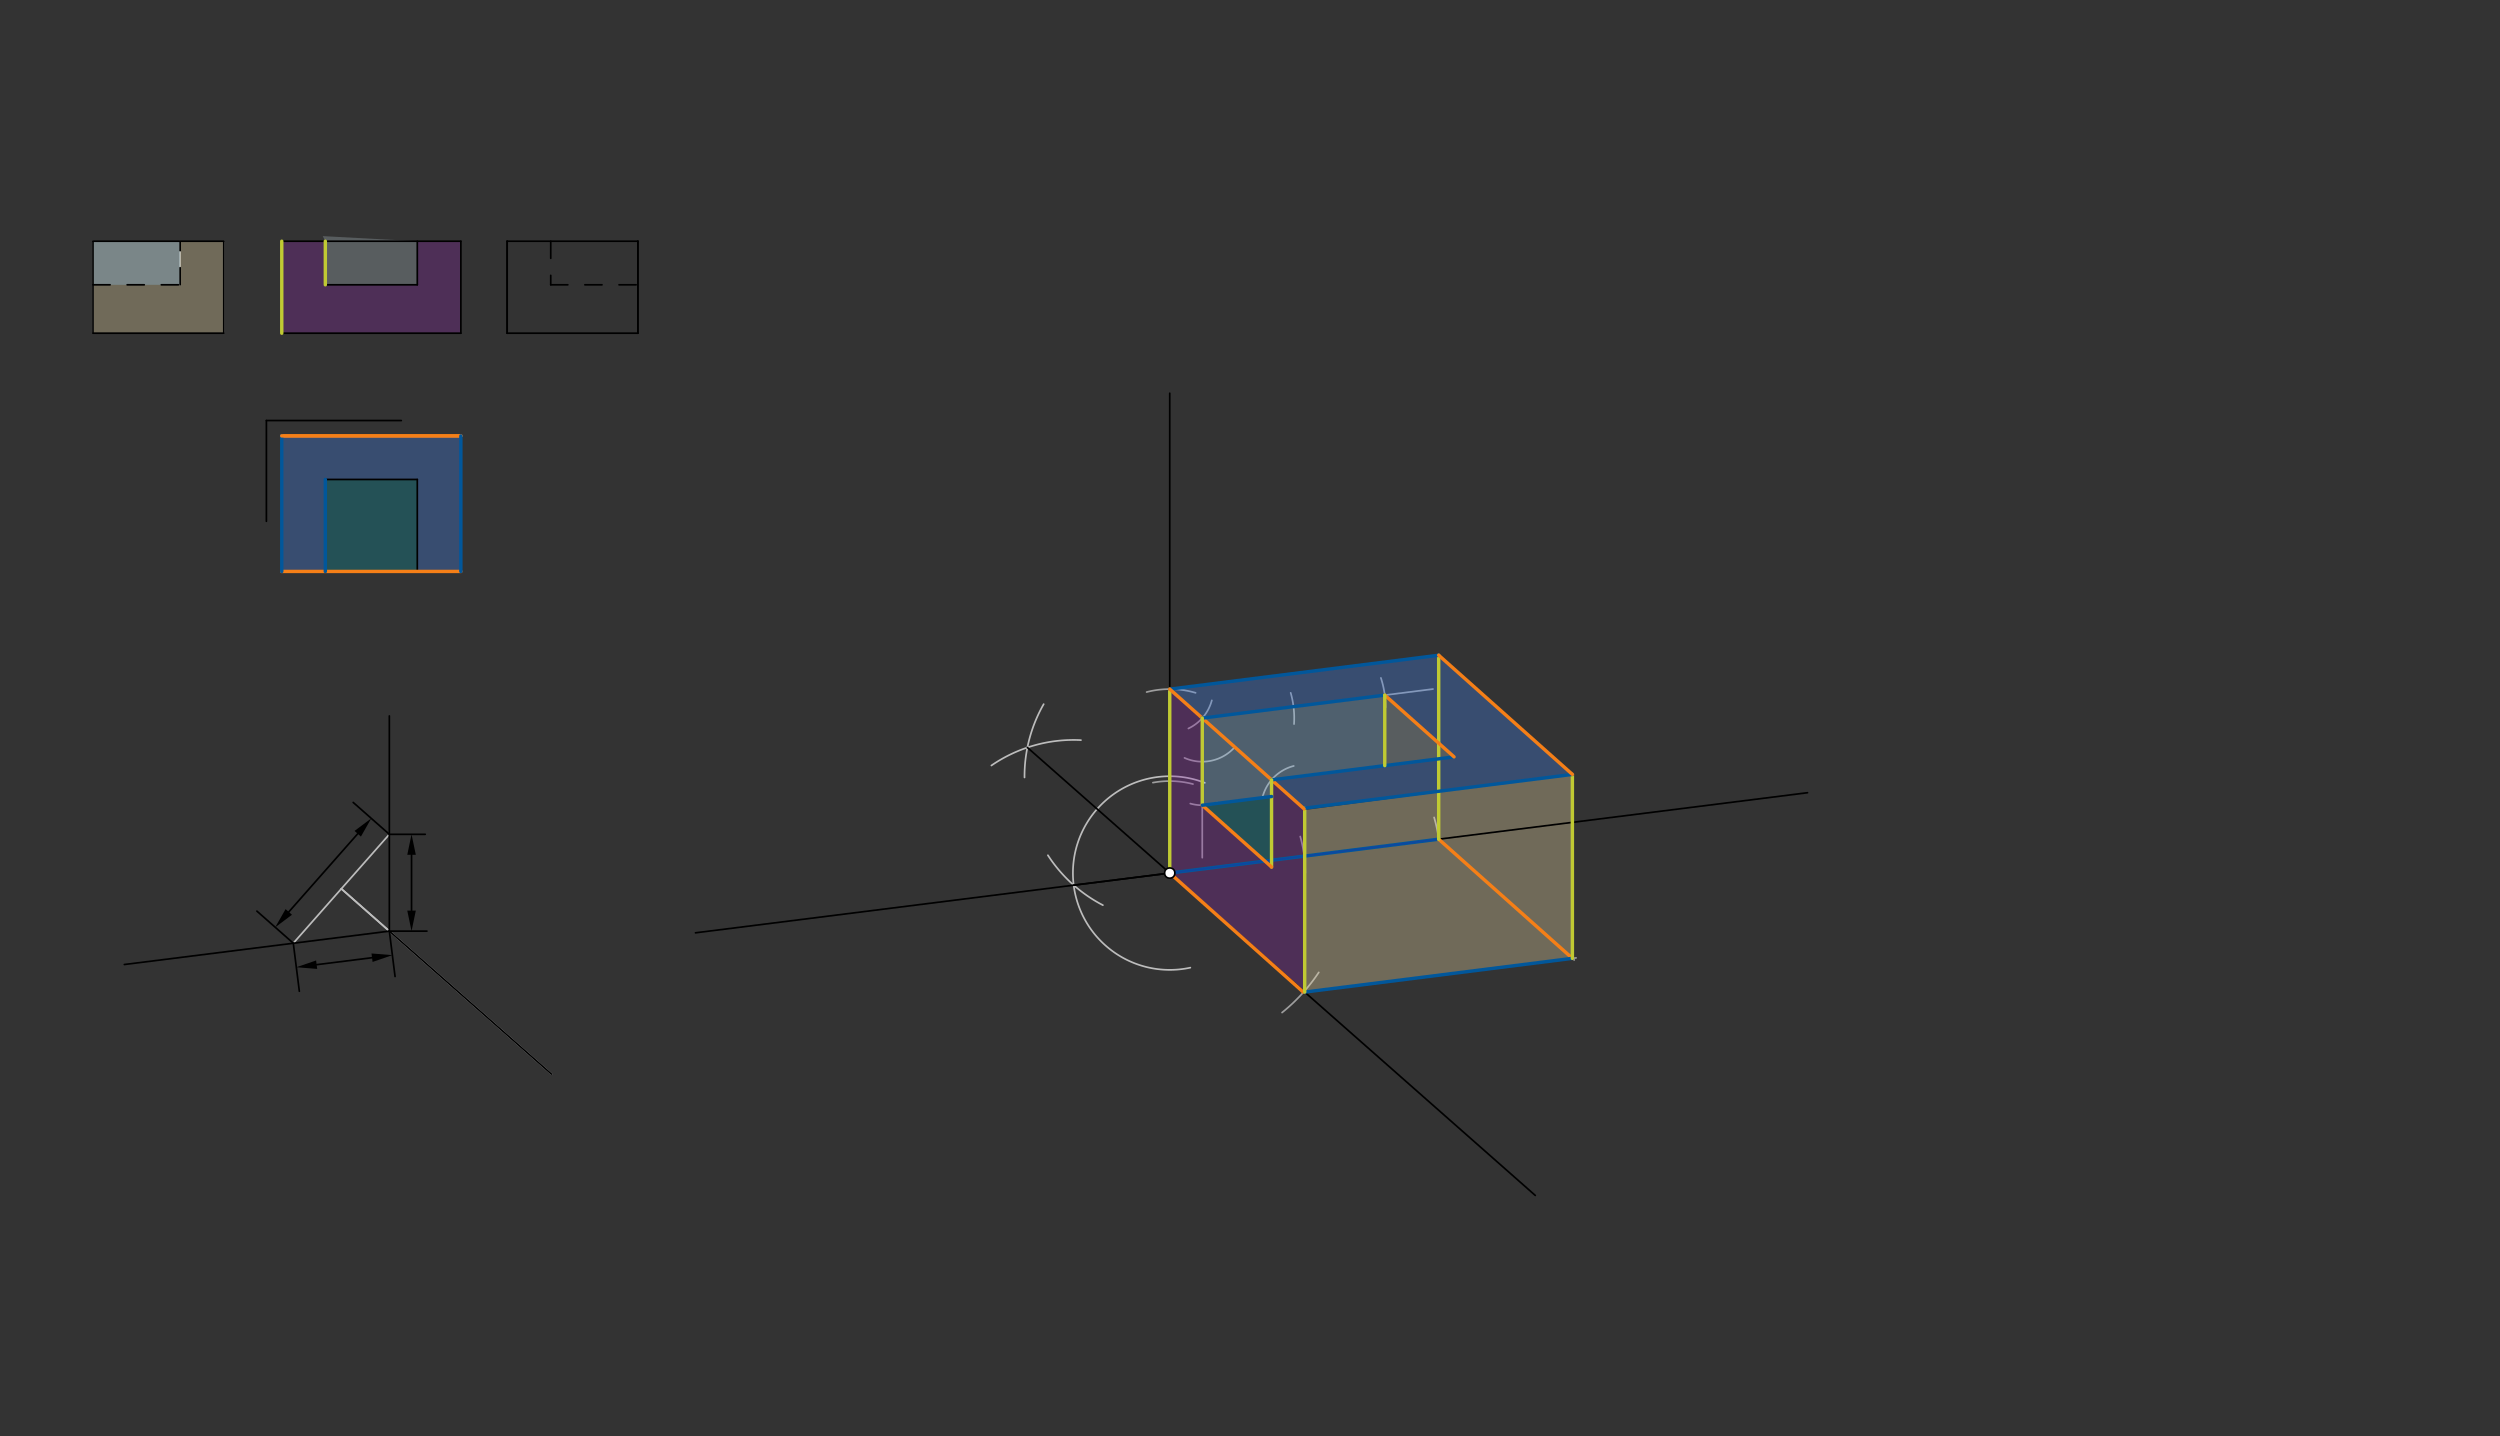 <svg xmlns="http://www.w3.org/2000/svg" class="svg--816" height="100%" preserveAspectRatio="xMidYMid meet" viewBox="0 0 1464 841" width="100%"><rect x="0" y="0" width="1464" height="841" fill="#333333" stroke="none"/><defs><marker id="marker-arrow" markerHeight="16" markerUnits="userSpaceOnUse" markerWidth="24" orient="auto-start-reverse" refX="24" refY="4" viewBox="0 0 24 8"><path d="M 0 0 L 24 4 L 0 8 z" stroke="inherit"></path></marker></defs><g class="aux-layer--949"><g class="element--733"><line stroke="#000000" stroke-dasharray="10" stroke-linecap="round" stroke-width="1" x1="322.512" x2="373.535" y1="166.777" y2="166.777"></line></g><g class="element--733"><line stroke="#BDBDBD" stroke-dasharray="none" stroke-linecap="round" stroke-width="1" x1="228" x2="171.752" y1="488.573" y2="552.352"></line></g><g class="element--733"><line stroke="#BDBDBD" stroke-dasharray="none" stroke-linecap="round" stroke-width="1" x1="228" x2="199.876" y1="545.266" y2="520.462"></line></g><g class="element--733"><line stroke="#BDBDBD" stroke-dasharray="none" stroke-linecap="round" stroke-width="1" x1="199.876" x2="322.944" y1="520.462" y2="628.998"></line></g><g class="element--733"><line stroke="#9E9E9E" stroke-dasharray="none" stroke-linecap="round" stroke-width="1" x1="131" x2="131" y1="141.266" y2="195.124"></line></g><g class="element--733"><line stroke="#9E9E9E" stroke-dasharray="none" stroke-linecap="round" stroke-width="1" x1="54.465" x2="54.465" y1="141.266" y2="195.124"></line></g><g class="element--733"><line stroke="#9E9E9E" stroke-dasharray="none" stroke-linecap="round" stroke-width="1" x1="105.488" x2="105.488" y1="166.777" y2="141.266"></line></g><g class="element--733"><path d="M 705.548 458.428 A 56.693 56.693 0 1 0 697.043 566.665" fill="none" stroke="#BDBDBD" stroke-dasharray="none" stroke-linecap="round" stroke-width="1"></path></g><g class="element--733"><path d="M 613.651 500.844 A 85.039 85.039 0 0 0 645.844 530.061" fill="none" stroke="#BDBDBD" stroke-dasharray="none" stroke-linecap="round" stroke-width="1"></path></g><g class="element--733"><path d="M 632.992 433.419 A 85.039 85.039 0 0 0 580.571 448.279" fill="none" stroke="#BDBDBD" stroke-dasharray="none" stroke-linecap="round" stroke-width="1"></path></g><g class="element--733"><path d="M 599.964 455.274 A 85.039 85.039 0 0 1 611.175 412.364" fill="none" stroke="#BDBDBD" stroke-dasharray="none" stroke-linecap="round" stroke-width="1"></path></g><g class="element--733"><line stroke="#F57F17" stroke-dasharray="none" stroke-linecap="round" stroke-width="1" x1="165" x2="269.882" y1="334.636" y2="334.636"></line></g><g class="element--733"><line stroke="#9E9E9E" stroke-dasharray="none" stroke-linecap="round" stroke-width="1" x1="685" x2="763.296" y1="511.266" y2="581.051"></line></g><g class="element--733"><path d="M 772.267 569.444 A 104.882 104.882 0 0 1 750.778 592.957" fill="none" stroke="#9E9E9E" stroke-dasharray="none" stroke-linecap="round" stroke-width="1"></path></g><g class="element--733"><line stroke="#F57F17" stroke-dasharray="none" stroke-linecap="round" stroke-width="1" x1="165" x2="165" y1="334.636" y2="255.266"></line></g><g class="element--733"><path d="M 761.431 489.865 A 79.37 79.37 0 0 1 764.37 511.266" fill="none" stroke="#9E9E9E" stroke-dasharray="none" stroke-linecap="round" stroke-width="1"></path></g><g class="element--733"><path d="M 839.819 478.701 A 79.37 79.37 0 0 1 842.495 491.423" fill="none" stroke="#9E9E9E" stroke-dasharray="none" stroke-linecap="round" stroke-width="1"></path></g><g class="element--733"><line stroke="#9E9E9E" stroke-dasharray="none" stroke-linecap="round" stroke-width="1" x1="763.296" x2="922.958" y1="581.051" y2="560.935"></line></g><g class="element--733"><line stroke="#9E9E9E" stroke-dasharray="none" stroke-linecap="round" stroke-width="1" x1="842.495" x2="921.863" y1="491.423" y2="562.164"></line></g><g class="element--733"><line stroke="#F57F17" stroke-dasharray="none" stroke-linecap="round" stroke-width="2" x1="165" x2="269.882" y1="255.266" y2="255.266"></line></g><g class="element--733"><path d="M 698.595 459.151 A 53.858 53.858 0 0 0 675.149 458.316" fill="none" stroke="#9E9E9E" stroke-dasharray="none" stroke-linecap="round" stroke-width="1"></path></g><g class="element--733"><path d="M 700.115 405.713 A 53.858 53.858 0 0 0 671.483 405.273" fill="none" stroke="#9E9E9E" stroke-dasharray="none" stroke-linecap="round" stroke-width="1"></path></g><g class="element--733"><path d="M 709.643 410.151 A 25.512 25.512 0 0 1 695.937 426.597" fill="none" stroke="#9E9E9E" stroke-dasharray="none" stroke-linecap="round" stroke-width="1"></path></g><g class="element--733"><path d="M 757.596 448.554 A 25.512 25.512 0 0 0 739.27 467.076" fill="none" stroke="#9E9E9E" stroke-dasharray="none" stroke-linecap="round" stroke-width="1"></path></g><g class="element--733"><line stroke="#9E9E9E" stroke-dasharray="none" stroke-linecap="round" stroke-width="1" x1="704.045" x2="839.156" y1="420.524" y2="403.502"></line></g><g class="element--733"><path d="M 755.834 405.74 A 53.858 53.858 0 0 1 757.791 423.994" fill="none" stroke="#9E9E9E" stroke-dasharray="none" stroke-linecap="round" stroke-width="1"></path></g><g class="element--733"><path d="M 808.656 397.003 A 53.858 53.858 0 0 1 811.337 414.251" fill="none" stroke="#9E9E9E" stroke-dasharray="none" stroke-linecap="round" stroke-width="1"></path></g><g class="element--733"><line stroke="#9E9E9E" stroke-dasharray="none" stroke-linecap="round" stroke-width="1" x1="704.045" x2="704.045" y1="420.524" y2="502.266"></line></g><g class="element--733"><path d="M 723.09 437.499 A 25.512 25.512 0 0 1 693.645 443.82" fill="none" stroke="#9E9E9E" stroke-dasharray="none" stroke-linecap="round" stroke-width="1"></path></g><g class="element--733"><path d="M 712.737 470.021 A 25.512 25.512 0 0 1 697.05 470.57" fill="none" stroke="#9E9E9E" stroke-dasharray="none" stroke-linecap="round" stroke-width="1"></path></g></g><g class="main-layer--75a"><g class="element--733"><g fill="#448aff" opacity="0.3"><path d="M 165 255.266 L 269.882 255.266 L 269.882 334.636 L 244.37 334.636 L 244.37 280.777 L 190.512 280.777 L 190.512 334.636 L 165 334.636 L 165 255.266 Z" stroke="none"></path></g></g><g class="element--733"><g fill="#448aff" opacity="0.3"><path d="M 685 403.549 L 842.495 383.707 L 920.791 453.492 L 764.025 473.243 L 744.616 456.685 L 851.488 443.221 L 810.917 407.059 L 704.045 420.524 L 685 405.266 Z" stroke="none"></path></g></g><g class="element--733"><g fill="#0097A7" opacity="0.3"><path d="M 190.512 280.777 L 244.37 280.777 L 244.37 334.636 L 190.512 334.636 L 190.512 280.777 Z" stroke="none"></path></g></g><g class="element--733"><g fill="#0097A7" opacity="0.3"><path d="M 704.045 471.548 L 744.616 466.436 L 744.616 507.709 L 703 470.266 Z" stroke="none"></path></g></g><g class="element--733"><g fill="#8E24AA" opacity="0.3"><path d="M 165 141.266 L 165 195.124 L 269.882 195.124 L 269.882 141.266 L 244.37 141.266 L 244.37 166.777 L 190.512 166.777 L 190.512 141.266 L 165 141.266 Z" stroke="none"></path></g></g><g class="element--733"><g fill="#8E24AA" opacity="0.3"><path d="M 685 403.549 L 685 511.266 L 764.025 580.959 L 764.025 473.243 L 744.616 456.685 L 744.616 507.709 L 704.045 471.548 L 704.045 420.524 L 685 404.266 Z" stroke="none"></path></g></g><g class="element--733"><g fill="#B0BEC5" opacity="0.3"><path d="M 190.512 141.266 L 190.512 166.777 L 244.37 166.777 L 244.37 141.266 L 189 138.266 Z" stroke="none"></path></g></g><g class="element--733"><g fill="#B0BEC5" opacity="0.3"><path d="M 810.917 407.059 L 810.917 448.331 L 851.488 443.221 L 811 407.266 Z" stroke="none"></path></g></g><g class="element--733"><g fill="#FFECB3" opacity="0.3"><path d="M 764.025 473.243 L 764.025 580.959 L 920.791 561.208 L 920.791 453.492 L 765 474.266 Z" stroke="none"></path></g></g><g class="element--733"><g fill="#FFECB3" opacity="0.3"><path d="M 54.465 141.266 L 131 141.266 L 131 195.124 L 54.465 195.124 L 54.465 141.266 Z" stroke="none"></path></g></g><g class="element--733"><g fill="#90CAF9" opacity="0.3"><path d="M 105.488 141.266 L 105.488 166.777 L 54.465 166.777 L 54.465 141.266 L 105.488 141.266 Z" stroke="none"></path></g></g><g class="element--733"><g fill="#90CAF9" opacity="0.3"><path d="M 704.045 420.524 L 810.917 407.059 L 810.917 448.331 L 744.616 456.685 L 744.616 466.436 L 704.045 471.548 L 704.045 420.524 Z" stroke="none"></path></g></g><g class="element--733"><line stroke="#000000" stroke-dasharray="none" stroke-linecap="round" stroke-width="1" x1="244.37" x2="190.512" y1="166.777" y2="166.777"></line></g><g class="element--733"><line stroke="#000000" stroke-dasharray="none" stroke-linecap="round" stroke-width="1" x1="190.512" x2="190.512" y1="141.266" y2="166.777"></line></g><g class="element--733"><line stroke="#000000" stroke-dasharray="none" stroke-linecap="round" stroke-width="1" x1="244.37" x2="244.37" y1="141.266" y2="166.777"></line></g><g class="element--733"><line stroke="#000000" stroke-dasharray="none" stroke-linecap="round" stroke-width="1" x1="269.882" x2="269.882" y1="195.124" y2="141.266"></line></g><g class="element--733"><line stroke="#000000" stroke-dasharray="none" stroke-linecap="round" stroke-width="1" x1="269.882" x2="165" y1="195.124" y2="195.124"></line></g><g class="element--733"><line stroke="#000000" stroke-dasharray="none" stroke-linecap="round" stroke-width="1" x1="165" x2="165" y1="195.124" y2="141.266"></line></g><g class="element--733"><line stroke="#000000" stroke-dasharray="none" stroke-linecap="round" stroke-width="1" x1="165" x2="269.882" y1="141.266" y2="141.266"></line></g><g class="element--733"><line stroke="#000000" stroke-dasharray="none" stroke-linecap="round" stroke-width="1" x1="297" x2="297" y1="141.266" y2="195.124"></line></g><g class="element--733"><line stroke="#000000" stroke-dasharray="none" stroke-linecap="round" stroke-width="1" x1="373.535" x2="373.535" y1="195.124" y2="141.266"></line></g><g class="element--733"><line stroke="#000000" stroke-dasharray="10" stroke-linecap="round" stroke-width="1" x1="322.512" x2="322.512" y1="141.266" y2="166.777"></line></g><g class="element--733"><line stroke="#000000" stroke-dasharray="none" stroke-linecap="round" stroke-width="1" x1="297" x2="373.535" y1="195.124" y2="195.124"></line></g><g class="element--733"><line stroke="#000000" stroke-dasharray="none" stroke-linecap="round" stroke-width="1" x1="373.535" x2="373.535" y1="195.124" y2="141.266"></line></g><g class="element--733"><line stroke="#000000" stroke-dasharray="none" stroke-linecap="round" stroke-width="1" x1="373.535" x2="297" y1="141.266" y2="141.266"></line></g><g class="element--733"><line stroke="#000000" stroke-dasharray="none" stroke-linecap="round" stroke-width="1" x1="297" x2="297" y1="141.266" y2="195.124"></line></g><g class="element--733"><line stroke="#000000" stroke-dasharray="none" stroke-linecap="round" stroke-width="1" x1="165" x2="269.882" y1="255.266" y2="255.266"></line></g><g class="element--733"><line stroke="#000000" stroke-dasharray="none" stroke-linecap="round" stroke-width="1" x1="165" x2="269.882" y1="334.636" y2="334.636"></line></g><g class="element--733"><line stroke="#000000" stroke-dasharray="none" stroke-linecap="round" stroke-width="1" x1="190.512" x2="244.37" y1="280.777" y2="280.777"></line></g><g class="element--733"><line stroke="#000000" stroke-dasharray="none" stroke-linecap="round" stroke-width="1" x1="190.512" x2="190.512" y1="280.777" y2="334.636"></line></g><g class="element--733"><line stroke="#000000" stroke-dasharray="none" stroke-linecap="round" stroke-width="1" x1="244.37" x2="244.37" y1="334.636" y2="280.777"></line></g><g class="element--733"><line stroke="#000000" stroke-dasharray="none" stroke-linecap="round" stroke-width="1" x1="269.882" x2="269.882" y1="255.266" y2="334.636"></line></g><g class="element--733"><line stroke="#000000" stroke-dasharray="none" stroke-linecap="round" stroke-width="1" x1="165" x2="165" y1="255.266" y2="334.636"></line></g><g class="element--733"><line stroke="#000000" stroke-dasharray="none" stroke-linecap="round" stroke-width="1" x1="235" x2="156" y1="246.266" y2="246.266"></line></g><g class="element--733"><line stroke="#000000" stroke-dasharray="none" stroke-linecap="round" stroke-width="1" x1="156" x2="156" y1="246.266" y2="305.266"></line></g><g class="element--733"><line stroke="#000000" stroke-dasharray="none" stroke-linecap="round" stroke-width="1" x1="228" x2="228" y1="419.266" y2="545.266"></line></g><g class="element--733"><line stroke="#000000" stroke-dasharray="none" stroke-linecap="round" stroke-width="1" x1="228" x2="72.81" y1="545.266" y2="564.818"></line></g><g class="element--733"><line stroke="#000000" stroke-dasharray="none" stroke-linecap="round" stroke-width="1" x1="228" x2="322.944" y1="545.266" y2="628.998"></line></g><g class="element--733"><line stroke="#000000" stroke-dasharray="none" stroke-linecap="round" stroke-width="1" x1="228" x2="249" y1="488.573" y2="488.573"></line></g><g class="element--733"><line stroke="#000000" stroke-dasharray="none" stroke-linecap="round" stroke-width="1" x1="228" x2="250" y1="545.266" y2="545.266"></line></g><g class="element--733"><line stroke="#000000" stroke-dasharray="none" stroke-linecap="round" stroke-width="1" x1="171.752" x2="175.296" y1="552.352" y2="580.48"></line></g><g class="element--733"><line stroke="#000000" stroke-dasharray="none" stroke-linecap="round" stroke-width="1" x1="228" x2="231.349" y1="545.266" y2="571.844"></line></g><g class="element--733"><line stroke="#000000" stroke-dasharray="none" stroke-linecap="round" stroke-width="1" x1="228" x2="206.84" y1="488.573" y2="469.911"></line></g><g class="element--733"><line stroke="#000000" stroke-dasharray="none" stroke-linecap="round" stroke-width="1" x1="171.752" x2="150.442" y1="552.352" y2="533.559"></line></g><g class="element--733"><line stroke="#000000" stroke-dasharray="none" stroke-linecap="round" stroke-width="1" x1="209.483" x2="169.109" y1="488.242" y2="534.022"></line><path d="M217.42,479.242 l12,2.5 l0,-5 z" fill="#000000" stroke="#000000" stroke-width="0" transform="rotate(131.41, 217.42, 479.242)"></path><path d="M161.172,543.022 l12,2.5 l0,-5 z" fill="#000000" stroke="#000000" stroke-width="0" transform="rotate(311.41, 161.172, 543.022)"></path></g><g class="element--733"><line stroke="#000000" stroke-dasharray="none" stroke-linecap="round" stroke-width="1" x1="185.43" x2="217.866" y1="564.916" y2="560.83"></line><path d="M173.524,566.416 l12,2.5 l0,-5 z" fill="#000000" stroke="#000000" stroke-width="0" transform="rotate(352.819, 173.524, 566.416)"></path><path d="M229.772,559.33 l12,2.5 l0,-5 z" fill="#000000" stroke="#000000" stroke-width="0" transform="rotate(172.819, 229.772, 559.33)"></path></g><g class="element--733"><line stroke="#000000" stroke-dasharray="none" stroke-linecap="round" stroke-width="1" x1="241" x2="241" y1="500.573" y2="533.266"></line><path d="M241,488.573 l12,2.5 l0,-5 z" fill="#000000" stroke="#000000" stroke-width="0" transform="rotate(90, 241, 488.573)"></path><path d="M241,545.266 l12,2.5 l0,-5 z" fill="#000000" stroke="#000000" stroke-width="0" transform="rotate(270, 241, 545.266)"></path></g><g class="element--733"><line stroke="#000000" stroke-dasharray="none" stroke-linecap="round" stroke-width="1" x1="131" x2="54.465" y1="141.266" y2="141.266"></line></g><g class="element--733"><line stroke="#000000" stroke-dasharray="none" stroke-linecap="round" stroke-width="1" x1="54.465" x2="54.465" y1="141.266" y2="195.124"></line></g><g class="element--733"><line stroke="#000000" stroke-dasharray="none" stroke-linecap="round" stroke-width="1" x1="54.465" x2="131" y1="195.124" y2="195.124"></line></g><g class="element--733"><line stroke="#000000" stroke-dasharray="none" stroke-linecap="round" stroke-width="1" x1="131" x2="131" y1="195.124" y2="141.266"></line></g><g class="element--733"><line stroke="#000000" stroke-dasharray="10" stroke-linecap="round" stroke-width="1" x1="54.465" x2="105.488" y1="166.777" y2="166.777"></line></g><g class="element--733"><line stroke="#000000" stroke-dasharray="10" stroke-linecap="round" stroke-width="1" x1="105.488" x2="105.488" y1="166.777" y2="141.266"></line></g><g class="element--733"><line stroke="#000000" stroke-dasharray="none" stroke-linecap="round" stroke-width="1" x1="685" x2="685" y1="511.266" y2="230.266"></line></g><g class="element--733"><line stroke="#000000" stroke-dasharray="none" stroke-linecap="round" stroke-width="1" x1="685" x2="407.282" y1="511.266" y2="546.255"></line></g><g class="element--733"><line stroke="#000000" stroke-dasharray="none" stroke-linecap="round" stroke-width="1" x1="601.641" x2="899.045" y1="437.75" y2="700.035"></line></g><g class="element--733"><line stroke="#000000" stroke-dasharray="none" stroke-linecap="round" stroke-width="1" x1="628.752" x2="1058.474" y1="518.352" y2="464.212"></line></g><g class="element--733"><line stroke="#F57F17" stroke-dasharray="none" stroke-linecap="round" stroke-width="2" x1="165" x2="269.882" y1="334.636" y2="334.636"></line></g><g class="element--733"><line stroke="#F57F17" stroke-dasharray="none" stroke-linecap="round" stroke-width="2" x1="685" x2="763.296" y1="511.266" y2="581.051"></line></g><g class="element--733"><line stroke="#01579B" stroke-dasharray="none" stroke-linecap="round" stroke-width="2" x1="165" x2="165" y1="334.636" y2="255.266"></line></g><g class="element--733"><line stroke="#01579B" stroke-dasharray="none" stroke-linecap="round" stroke-width="2" x1="685" x2="842.495" y1="511.266" y2="491.423"></line></g><g class="element--733"><line stroke="#0D47A1" stroke-dasharray="none" stroke-linecap="round" stroke-width="1" x1="685" x2="842.495" y1="511.266" y2="491.423"></line></g><g class="element--733"><line stroke="#F57F17" stroke-dasharray="none" stroke-linecap="round" stroke-width="2" x1="165" x2="269.882" y1="255.266" y2="255.266"></line></g><g class="element--733"><line stroke="#F57F17" stroke-dasharray="none" stroke-linecap="round" stroke-width="2" x1="842.495" x2="920.791" y1="491.423" y2="561.208"></line></g><g class="element--733"><line stroke="#01579B" stroke-dasharray="none" stroke-linecap="round" stroke-width="2" x1="269.882" x2="269.882" y1="255.266" y2="334.636"></line></g><g class="element--733"><line stroke="#01579B" stroke-dasharray="none" stroke-linecap="round" stroke-width="2" x1="920.791" x2="764.025" y1="561.208" y2="580.959"></line></g><g class="element--733"><line stroke="#C0CA33" stroke-dasharray="none" stroke-linecap="round" stroke-width="2" x1="165" x2="165" y1="195.124" y2="141.266"></line></g><g class="element--733"><line stroke="#C0CA33" stroke-dasharray="none" stroke-linecap="round" stroke-width="2" x1="685" x2="685" y1="511.266" y2="403.549"></line></g><g class="element--733"><line stroke="#C0CA33" stroke-dasharray="none" stroke-linecap="round" stroke-width="2" x1="842.495" x2="842.495" y1="491.423" y2="383.707"></line></g><g class="element--733"><line stroke="#C0CA33" stroke-dasharray="none" stroke-linecap="round" stroke-width="2" x1="920.791" x2="920.791" y1="561.208" y2="453.492"></line></g><g class="element--733"><line stroke="#C0CA33" stroke-dasharray="none" stroke-linecap="round" stroke-width="2" x1="764.025" x2="764.025" y1="580.959" y2="473.243"></line></g><g class="element--733"><line stroke="#01579B" stroke-dasharray="none" stroke-linecap="round" stroke-width="2" x1="685" x2="842.495" y1="403.549" y2="383.707"></line></g><g class="element--733"><line stroke="#01579B" stroke-dasharray="none" stroke-linecap="round" stroke-width="2" x1="764.025" x2="920.791" y1="473.243" y2="453.492"></line></g><g class="element--733"><line stroke="#F57F17" stroke-dasharray="none" stroke-linecap="round" stroke-width="2" x1="685" x2="763.656" y1="403.549" y2="473.656"></line></g><g class="element--733"><line stroke="#F57F17" stroke-dasharray="none" stroke-linecap="round" stroke-width="2" x1="842.495" x2="920.791" y1="383.707" y2="453.492"></line></g><g class="element--733"><line stroke="#01579B" stroke-dasharray="none" stroke-linecap="round" stroke-width="2" x1="190.512" x2="190.512" y1="334.636" y2="280.777"></line></g><g class="element--733"><line stroke="#01579B" stroke-dasharray="none" stroke-linecap="round" stroke-width="2" x1="704.045" x2="810.917" y1="420.524" y2="407.059"></line></g><g class="element--733"><line stroke="#01579B" stroke-dasharray="none" stroke-linecap="round" stroke-width="2" x1="744.616" x2="851.488" y1="456.685" y2="443.221"></line></g><g class="element--733"><line stroke="#F57F17" stroke-dasharray="none" stroke-linecap="round" stroke-width="2" x1="810.917" x2="851.488" y1="407.059" y2="443.221"></line></g><g class="element--733"><line stroke="#C0CA33" stroke-dasharray="none" stroke-linecap="round" stroke-width="2" x1="190.512" x2="190.512" y1="141.266" y2="166.777"></line></g><g class="element--733"><line stroke="#C0CA33" stroke-dasharray="none" stroke-linecap="round" stroke-width="2" x1="704.045" x2="704.045" y1="420.524" y2="471.548"></line></g><g class="element--733"><line stroke="#C0CA33" stroke-dasharray="none" stroke-linecap="round" stroke-width="2" x1="744.616" x2="744.616" y1="456.685" y2="507.709"></line></g><g class="element--733"><line stroke="#F57F17" stroke-dasharray="none" stroke-linecap="round" stroke-width="2" x1="704.045" x2="744.616" y1="471.548" y2="507.709"></line></g><g class="element--733"><line stroke="#01579B" stroke-dasharray="none" stroke-linecap="round" stroke-width="2" x1="704.045" x2="744.626" y1="471.548" y2="466.435"></line></g><g class="element--733"><line stroke="#C0CA33" stroke-dasharray="none" stroke-linecap="round" stroke-width="2" x1="810.917" x2="810.917" y1="407.059" y2="448.331"></line></g><g class="element--733"><circle cx="685" cy="511.266" r="3" stroke="#000000" stroke-width="1" fill="#ffffff"></circle>}</g></g><g class="snaps-layer--ac6"></g><g class="temp-layer--52d"></g></svg>